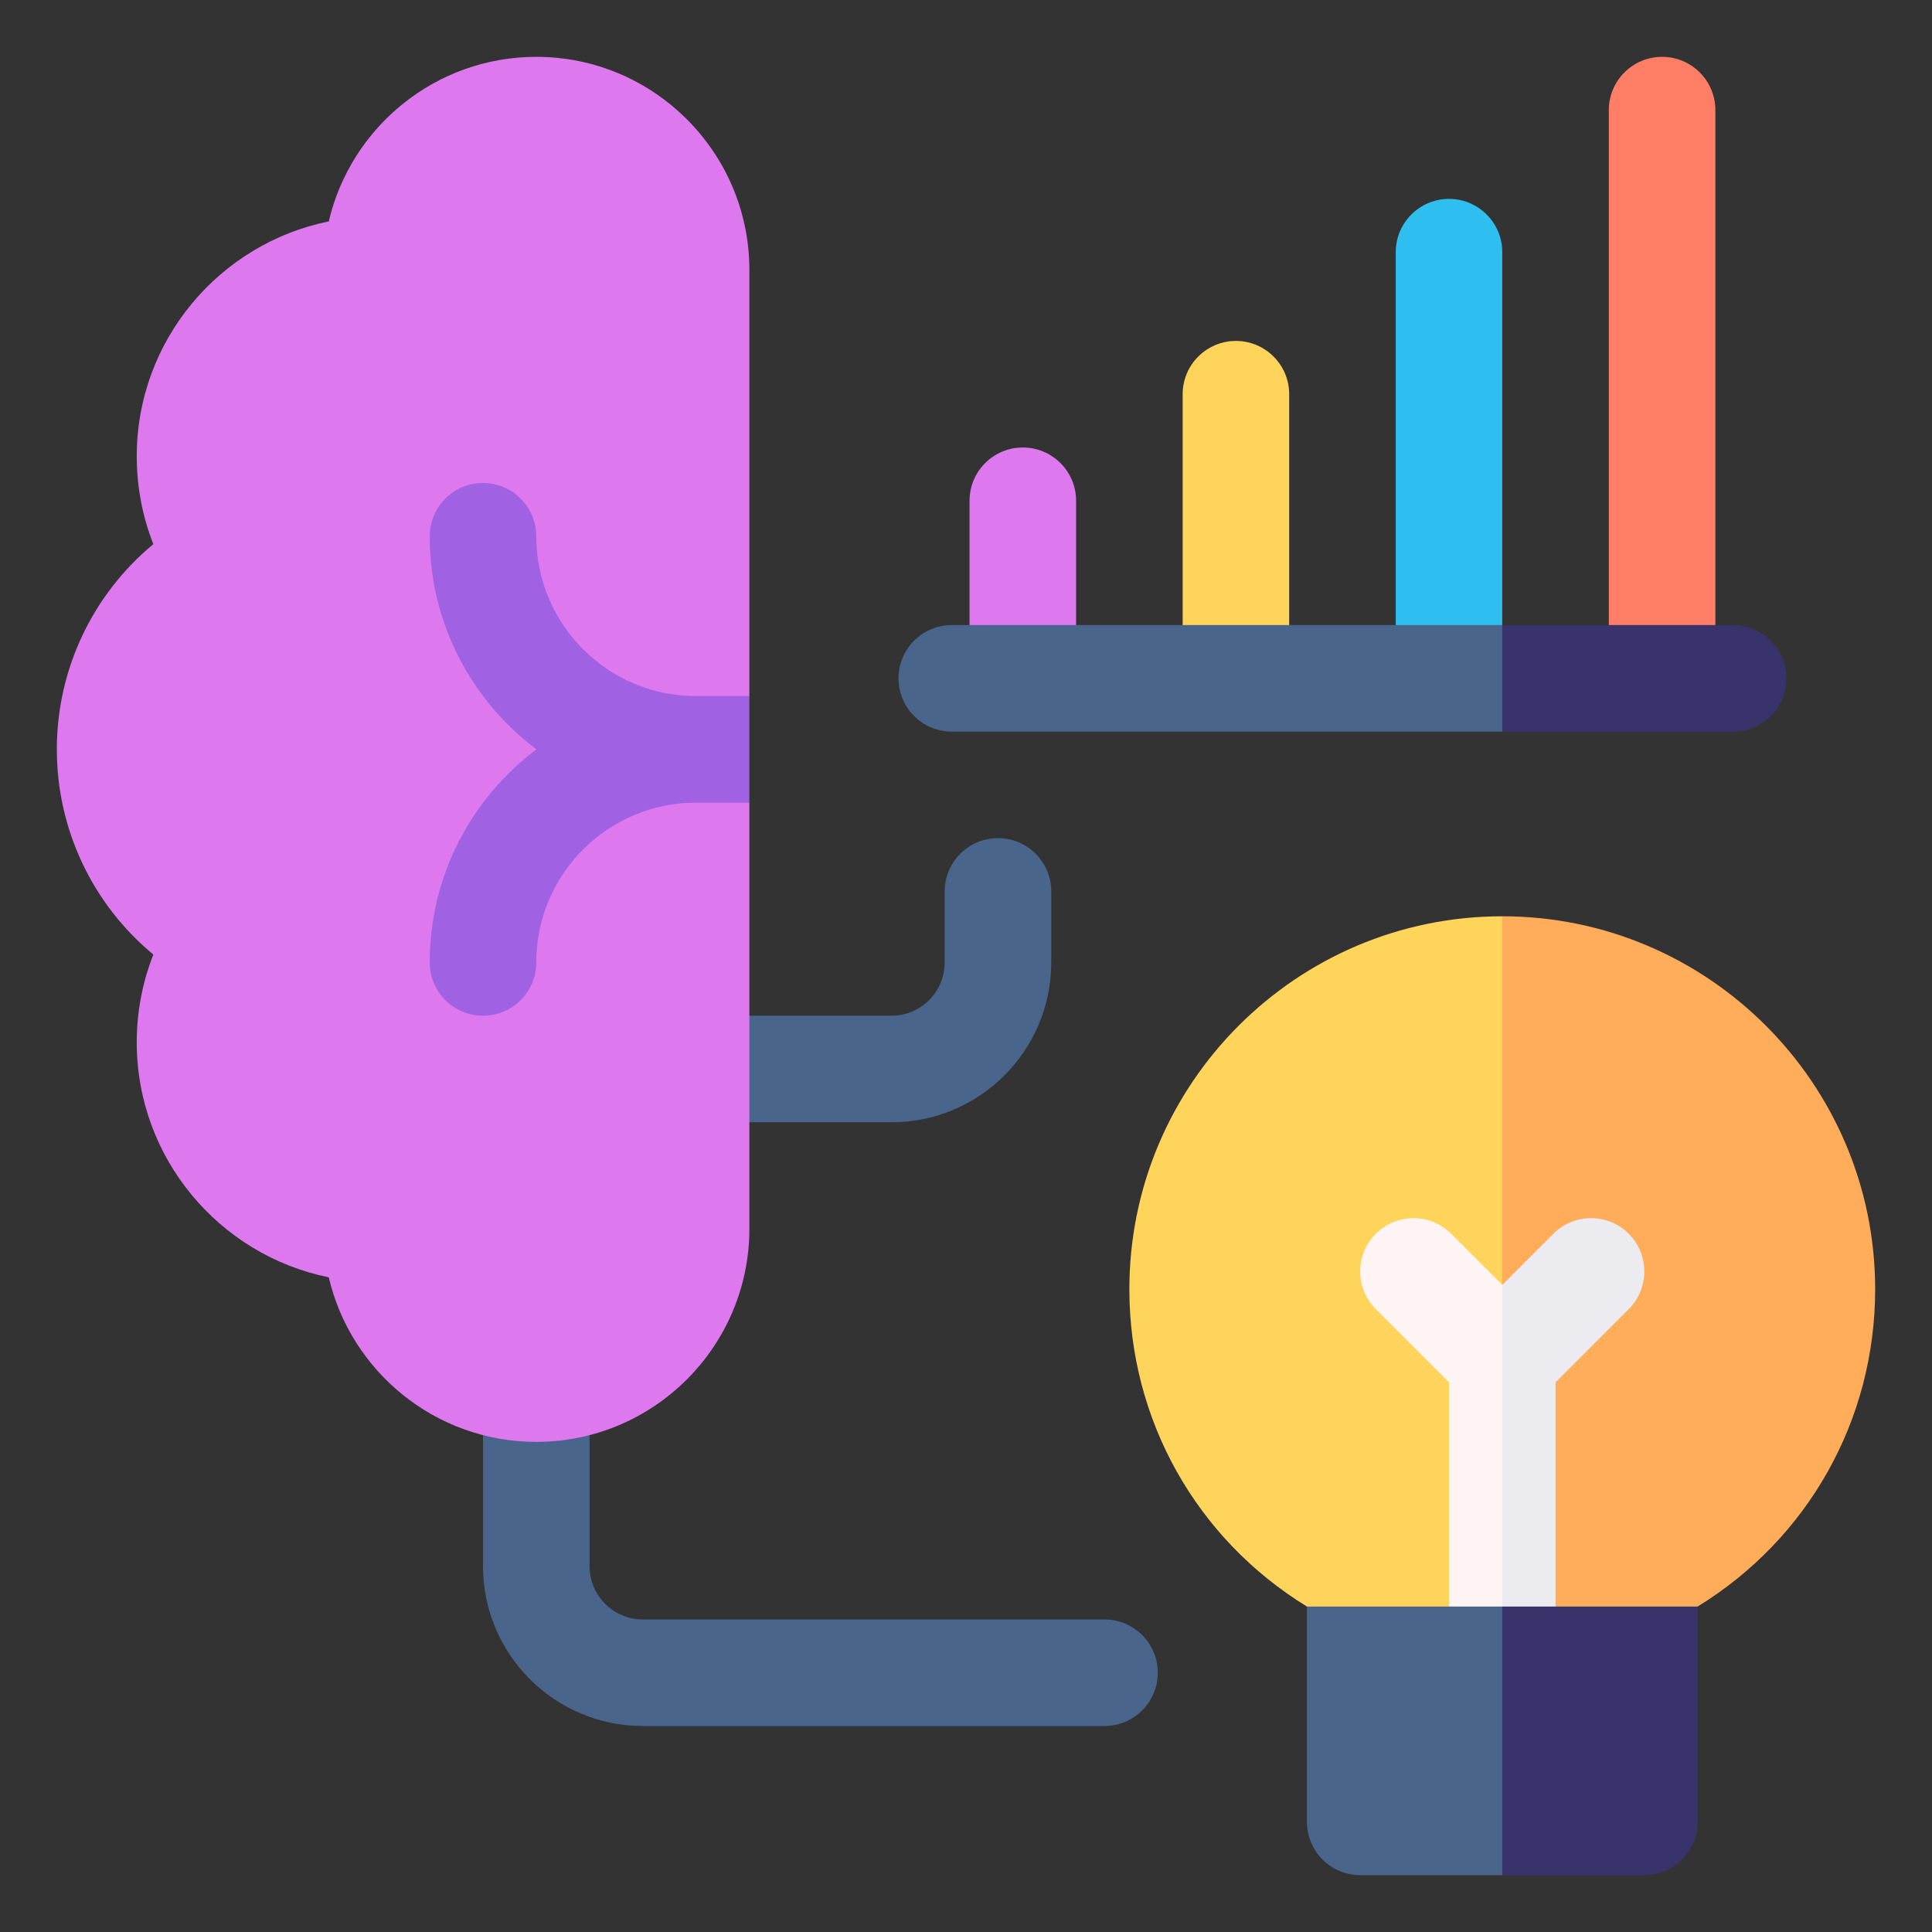 <svg xmlns="http://www.w3.org/2000/svg" width="72" height="72" viewBox="0 0 72 72" fill="none"><rect x="0" y="0" width="72" height="72" fill="#333333" stroke="none"/><path d="M25.941 37.853H33.221C34.316 37.853 35.206 36.962 35.206 35.868V33.221C35.206 32.124 36.095 31.235 37.191 31.235C38.288 31.235 39.177 32.124 39.177 33.221V35.868C39.177 39.152 36.505 41.824 33.221 41.824H25.941V37.853Z" fill="#49658C"/><path d="M21.971 51.75V58.368C21.971 59.462 22.861 60.353 23.956 60.353H41.162C42.258 60.353 43.147 61.242 43.147 62.338C43.147 63.435 42.258 64.323 41.162 64.323H23.956C20.672 64.323 18 61.652 18 58.368V51.75H21.971Z" fill="#49658C"/><path d="M55.985 34.147C48.323 34.147 42.088 40.381 42.088 48.044C42.088 52.924 44.594 57.35 48.706 59.871L55.985 61.941L58.103 48.044L55.985 34.147Z" fill="#FFD45B"/><path d="M55.985 61.941L63.265 59.871C67.376 57.35 69.882 52.924 69.882 48.044C69.882 40.381 63.648 34.147 55.985 34.147V61.941Z" fill="#FFAD5A"/><path d="M61.941 2.118C60.845 2.118 59.956 3.007 59.956 4.103V25.279H63.927V4.103C63.927 3.007 63.038 2.118 61.941 2.118Z" fill="#FF7E65"/><path d="M36.132 25.279V18.662C36.132 17.565 37.021 16.677 38.118 16.677C39.214 16.677 40.103 17.565 40.103 18.662V25.279H36.132Z" fill="#DD78EF"/><path d="M46.059 12.706C44.963 12.706 44.074 13.595 44.074 14.691V25.279H48.044V14.691C48.044 13.595 47.155 12.706 46.059 12.706Z" fill="#FFD45B"/><path d="M54 7.412C52.904 7.412 52.015 8.301 52.015 9.397V25.279H55.985V9.397C55.985 8.301 55.096 7.412 54 7.412Z" fill="#2EBEEF"/><path d="M55.985 47.884L54.08 45.979C53.305 45.203 52.048 45.203 51.272 45.979C50.497 46.754 50.497 48.011 51.272 48.786L54 51.514V61.809H55.985L57.044 54.846L55.985 47.884Z" fill="#FFF4F4"/><path d="M55.985 61.809H57.971V51.514L60.698 48.786C61.473 48.011 61.473 46.754 60.698 45.979C59.923 45.203 58.666 45.203 57.89 45.979L55.985 47.884V61.809Z" fill="#EBEBF0"/><path d="M55.986 59.871H48.706V67.897C48.706 68.993 49.595 69.882 50.691 69.882H55.986L58.103 64.876L55.986 59.871Z" fill="#49658C"/><path d="M55.985 69.882H61.279C62.376 69.882 63.265 68.993 63.265 67.897V59.871H55.985V69.882Z" fill="#38336B"/><path d="M27.927 10.059C27.927 5.68 24.364 2.118 19.985 2.118C16.228 2.118 13.072 4.74 12.252 8.251C8.174 9.078 5.096 12.69 5.096 17.007C5.096 18.139 5.307 19.245 5.715 20.279C3.46 22.145 2.118 24.932 2.118 27.927C2.118 30.921 3.46 33.709 5.715 35.574C5.307 36.608 5.096 37.714 5.096 38.846C5.096 43.163 8.174 46.775 12.252 47.602C13.072 51.113 16.228 53.735 19.985 53.735C24.364 53.735 27.927 50.173 27.927 45.794V29.912L24.088 27.927H23.691L27.927 25.941V10.059Z" fill="#DD78EF"/><path d="M25.941 25.941C22.652 25.941 19.985 23.275 19.985 19.985C19.985 18.889 19.096 18 18 18C16.904 18 16.015 18.889 16.015 19.985C16.015 23.229 17.578 26.114 19.992 27.927C17.578 29.739 16.015 32.624 16.015 35.868C16.015 36.964 16.904 37.853 18 37.853C19.096 37.853 19.985 36.964 19.985 35.868C19.985 32.578 22.652 29.912 25.941 29.912H27.926V25.941H25.941Z" fill="#A061E2"/><path d="M35.471 23.294C34.374 23.294 33.485 24.183 33.485 25.279C33.485 26.376 34.374 27.265 35.471 27.265H55.985L57.309 25.412L55.985 23.294H35.471Z" fill="#49658C"/><path d="M64.588 23.294H55.985V27.265H64.588C65.685 27.265 66.574 26.376 66.574 25.279C66.574 24.183 65.685 23.294 64.588 23.294Z" fill="#38336B"/></svg>